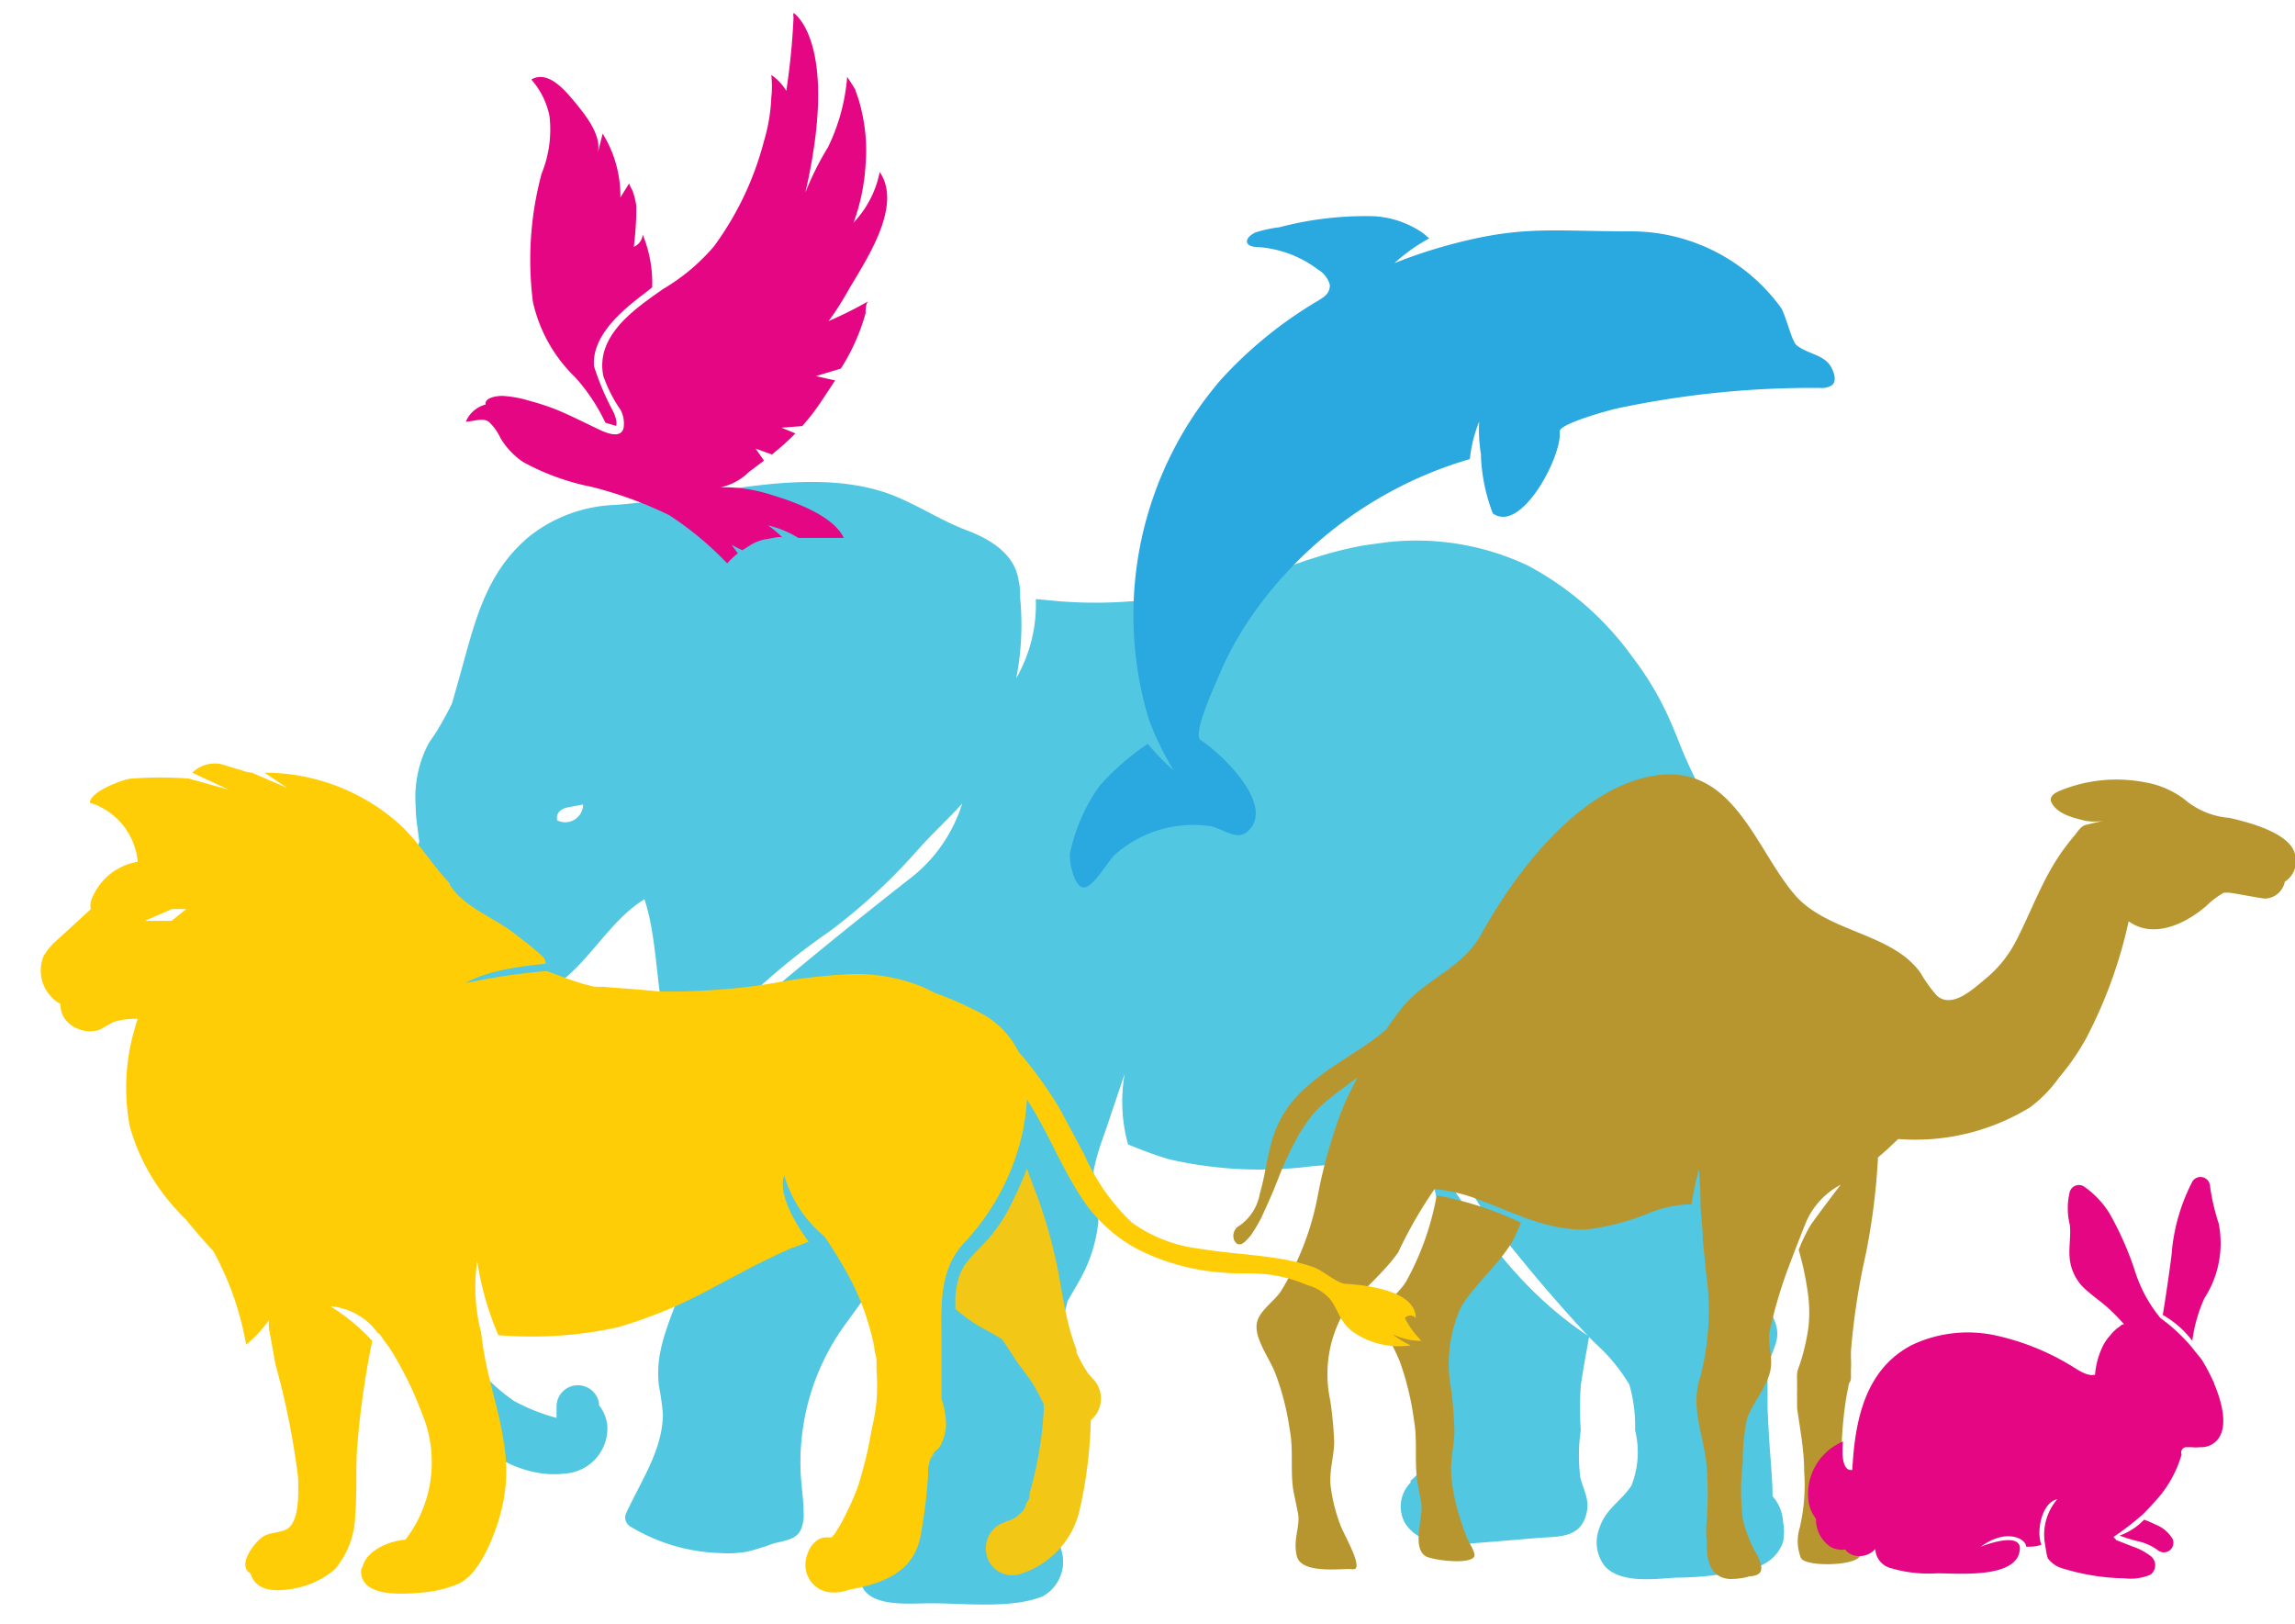 <svg xmlns="http://www.w3.org/2000/svg" viewBox="0 0 100.99 71.47"><defs><style>.cls-1{isolation:isolate;}.cls-2{fill:#51c7e1;}.cls-3{mix-blend-mode:multiply;}.cls-4{fill:#b8962f;}.cls-5{fill:#2aa8e0;}.cls-6{fill:#e50684;}.cls-7{fill:#f3c716;}.cls-8{fill:#ffcd05;}</style></defs><title>Mochii</title><g class="cls-1"><g id="Front"><path class="cls-2" d="M69.56,62.93a14,14,0,0,1,0-1.94c.1-.73.24-1.46.37-2.18-4-2.61-5.82-6.59-6.39-7a3.72,3.72,0,0,0-.77-.36,4.31,4.31,0,0,1,.51,2.16c-.09,1.65,0,3.36,0,5,.07,1.88.62,4.07-.5,5.75a3.88,3.88,0,0,1-.71.8.22.22,0,0,1,0,.08,1.5,1.5,0,0,0-.25,1.77c.58.93,1.81,1,2.76.92s2-.16,3-.25c.83-.08,1.87.06,2.19-.94.23-.7-.07-1.1-.23-1.73A7.74,7.74,0,0,1,69.56,62.93Z"/><path class="cls-2" d="M77.81,41.86c-1-2.35-1.78-4.65-2.89-6.89a.56.56,0,0,0-.06-.2,20.05,20.05,0,0,1-1.07-2.36c-.11-.25-.21-.51-.32-.75a13.65,13.65,0,0,0-1.62-2.73,13.44,13.44,0,0,0-4.65-4.06,11.5,11.5,0,0,0-6.26-1L60,24a17.14,17.14,0,0,0-2.11.53,22.22,22.22,0,0,0-2.61,1c-.84.21-1.67.43-2.52.6a22.72,22.72,0,0,1-3,.33,20.18,20.18,0,0,1-3.11,0l-1.07-.1a6.49,6.49,0,0,1-.86,3.48,12.22,12.22,0,0,0,.17-3.54h0c0-.24,0-.48-.06-.71-.15-1.21-1.26-1.87-2.3-2.26-1.3-.49-2.46-1.33-3.8-1.73-3.64-1.08-8,.38-11.72.62a6.45,6.45,0,0,0-3.7,1.37c-2,1.65-2.44,3.91-3.1,6.23-.1.37-.21.74-.31,1.11-.1.21-.21.42-.32.62s-.24.43-.37.64l-.12.18c-.09.14-.19.27-.27.42a5.11,5.11,0,0,0-.53,2.66c0,.53.09,1,.16,1.57-.05.23-.1.45-.14.68q-1,4.77-1.46,9.6c-.35,3.38-1.23,6.91-.06,10.2,1,2.82,4.31,7.8,8.09,7.34a2,2,0,0,0,1.85-2,1.64,1.64,0,0,0-.37-1v-.08a.94.94,0,0,0-1.87.16l0,.47a8.21,8.21,0,0,1-1.88-.75,8.37,8.37,0,0,1-2.13-2.15c-2.63-3.68-1.52-8.93.19-12.84.77-1.79,2.2-2.17,3.75-3.26s2.43-2.91,3.94-3.82c.54,1.65.51,3.67.89,5.41a2.67,2.67,0,0,0,.33.92.85.85,0,0,0,1.36.19c.38-.47.79-.93,1.19-1.38.08-.08.15-.17.22-.25A28.49,28.49,0,0,1,36.48,41a25.49,25.49,0,0,0,3.86-3.55c.68-.77,1.37-1.39,2-2.09a6.65,6.65,0,0,1-2.21,3.23c-2.86,2.24-5,4-6.5,5.28h0l0,0-.23.2,0,0-.48.41h0l-.27.23-.14.12-.06.05-.13.11-.06,0-.36.3a45.68,45.68,0,0,1-.8,7.08,38.76,38.76,0,0,1-1.13,4.36C29.44,58.23,28.8,59.48,29,61a12.15,12.15,0,0,1,.17,1.21c0,1.61-1,3-1.64,4.43a.47.47,0,0,0,.19.52,8.08,8.08,0,0,0,4,1.18,4.93,4.93,0,0,0,1.15-.06A10.45,10.45,0,0,0,34,67.93c.43-.13,1-.15,1.22-.58a1.57,1.57,0,0,0,.14-.83c0-.44-.06-.87-.1-1.31a10.31,10.31,0,0,1,2.08-7.13c1.12-1.58,1.94-2.42,1.66-4.43a5.69,5.69,0,0,1,.21-2.46A11.94,11.94,0,0,0,37,47.86s2.93,1.5,2.43,4.33c0,0,0,0,0,0,0,.76,0,1.54,0,2.31.11,2.7.79,5.31.95,8,0,.63,0,1.28,0,1.91l-.07.12c-.85,1.37-2.06,2.49-2.43,4.13a1.91,1.91,0,0,0,0,1c.33,1.14,2.26.87,3.16.89,1.45,0,3.52.25,4.87-.32a1.75,1.75,0,0,0,.66-2.35c-.16-.43-.58-.78-.7-1.18a6.91,6.91,0,0,1,.23-2.1,54.27,54.27,0,0,1,.76-6.87l.12-.48c.17-.31.36-.61.53-.92a6.59,6.59,0,0,0,.82-2.55c0-.45,0-.9,0-1.35a1.9,1.9,0,0,0-.2-.71,2.09,2.09,0,0,1,0-.25,10.18,10.18,0,0,1,.45-1.52l.91-2.7a7.07,7.07,0,0,0,.15,3.11c.59.24,1.19.47,1.8.65a17.87,17.87,0,0,0,6.27.31c1-.08,2.08-.17,3.12-.3.48-.06,1-.16,1.43-.18h0a2.41,2.41,0,0,1,1.06.16,1.45,1.45,0,0,1,.59.37h0a13,13,0,0,1,1.4,2c.62.8,1.26,1.59,1.9,2.37s1.55,1.83,2.36,2.71c.18.2.37.4.56.59l.22.21,0,0a7.67,7.67,0,0,1,1.35,1.68,6.57,6.57,0,0,1,.25,2,4,4,0,0,1-.16,2.44c-.44.68-1.12,1-1.41,1.87a1.71,1.71,0,0,0,.25,1.69c.73.77,2.21.54,3.15.49A13.81,13.81,0,0,0,77.09,69a1.75,1.75,0,0,0,1.37-1.14,2.51,2.51,0,0,0,0-.92A1.81,1.81,0,0,0,78,65.84c0-.56-.05-1.13-.09-1.7-.06-.74-.1-1.47-.13-2.21,0-.36,0-.71,0-1.06a4.36,4.36,0,0,1,.08-.95c.07-.27.2-.53.28-.8a1.44,1.44,0,0,0,0-.87,6,6,0,0,0-.41-.89,6.86,6.86,0,0,1-.35-.78c-.5-1.2-1.2-2.75-1.64-4a11.43,11.43,0,0,1-.44-4.16c0-1.48.11-3,.18-4.44s.27-2.81.28-4.22a15.26,15.26,0,0,0,2.55,4.64,4,4,0,0,0,1.29,1c.53.23,1.39.41,1.75-.13C79.82,44.34,78.47,43.49,77.81,41.86ZM24.52,36.1s-.14-.47.5-.58l.64-.12A.79.79,0,0,1,24.52,36.1Z"/><g class="cls-3"><path class="cls-4" d="M60.9,57.85a1.05,1.05,0,0,1,.06-.24c.18-.45.66-.8.91-1.21a12.29,12.29,0,0,0,1.35-3.8,15.11,15.11,0,0,1,3.69,1.19.18.18,0,0,1,0,.07c-.18.39-.32.71-.37.79-.65,1.06-1.63,1.84-2.26,2.88a6.12,6.12,0,0,0-.42,3.63A17.83,17.83,0,0,1,64,62.94c0,.65-.19,1.28-.14,1.94a8.13,8.13,0,0,0,.36,1.83c.1.34.22.67.35,1,.06.14.37.62.31.77-.17.39-1.85.17-2.14,0-.64-.39-.09-1.76-.2-2.35l-.15-.81c-.17-.92,0-1.89-.17-2.84A12.63,12.63,0,0,0,61.63,60C61.43,59.41,60.82,58.52,60.9,57.85Z"/><path class="cls-4" d="M54.44,54a2.17,2.17,0,0,0,1-1.49c.21-.7.29-1.42.48-2.13a4.76,4.76,0,0,1,1.14-2.13C58.23,47,59.76,46.36,61,45.3c.19-.29.39-.56.59-.82,1.07-1.42,2.72-1.8,3.59-3.37,1.52-2.76,4.39-6.56,7.76-7S77.27,37.41,79,39.4c1.46,1.65,4.26,1.64,5.52,3.42a5.83,5.83,0,0,0,.72,1c.68.58,1.62-.33,2.13-.75a5.22,5.22,0,0,0,1.37-1.72c.41-.79.74-1.61,1.14-2.41a11.12,11.12,0,0,1,.85-1.46c.17-.23.34-.46.52-.67s.3-.45.53-.51.55-.13.76-.18a2.32,2.32,0,0,1-.76,0c-.5-.12-1.2-.28-1.48-.76-.15-.24,0-.42.33-.56a6.56,6.56,0,0,1,3.74-.38,4,4,0,0,1,1.74.74,3.48,3.48,0,0,0,2,.83c.82.19,2.66.65,2.88,1.6a1.08,1.08,0,0,1-.45,1.21.91.91,0,0,1-.89.74c-.52-.07-1-.18-1.55-.26h-.24a3.7,3.7,0,0,0-.78.59c-.93.8-2.33,1.45-3.41.67a20.47,20.47,0,0,1-1.86,5.13,10.35,10.35,0,0,1-1.2,1.74,5.84,5.84,0,0,1-1.27,1.31,9.66,9.66,0,0,1-5.81,1.4l-.51.48-.38.33a29.15,29.15,0,0,1-.54,4.27,30.73,30.73,0,0,0-.65,4.25c0,.1,0,.21,0,.31a4.07,4.07,0,0,1,0,.5c0,.11,0,.21,0,.31a.44.44,0,0,1-.09.31l-.12.64A17.14,17.14,0,0,0,81.05,65a7.3,7.3,0,0,0,.18,1.86c.14.51.57,1,.63,1.52s-2.37.6-2.61.18a2,2,0,0,1-.06-1.31,8.24,8.24,0,0,0,.2-2.52c0-.93-.18-1.85-.31-2.77,0-.11,0-.22,0-.33l0-.16v0a1.11,1.11,0,0,1,0-.17c0-.13,0-.25,0-.37s0-.12,0-.18a2.38,2.38,0,0,1,0-.26c0-.18.09-.36.15-.55a9.15,9.15,0,0,0,.35-1.55,6.12,6.12,0,0,0-.06-1.71A12.44,12.44,0,0,0,79.15,55a7,7,0,0,1,.53-1.1c.48-.68,1.32-1.77,1.32-1.77a3.4,3.4,0,0,0-1.51,1.61c-.16.39-.31.78-.44,1.11v0c-.13.34-.26.68-.38,1h0a21,21,0,0,0-.78,2.64c-.14.65.16,1.23,0,1.88s-.72,1.33-1,2a9.17,9.17,0,0,0-.2,2,10.29,10.29,0,0,0,0,2.48,6,6,0,0,0,.65,1.61c.27.59.27.89-.46.91l.09,0a3.12,3.12,0,0,1-.86.11c-.81-.06-1-.75-1-1.45l0-.14a4.61,4.61,0,0,1,0-1.05,16.45,16.45,0,0,0,0-2.22c-.1-1.39-.75-2.62-.3-4a11.54,11.54,0,0,0,.27-4.57l-.15-1.51v0c0-.51-.08-1-.1-1.52h0c0-.85-.07-1.57-.07-1.57A15.68,15.68,0,0,0,74.43,53h-.25a5.52,5.52,0,0,0-1.45.31,10.72,10.72,0,0,1-2.83.78c-1.68.11-3.19-.69-4.72-1.26a7.43,7.43,0,0,0-2.05-.51,19.1,19.1,0,0,0-1.6,2.78C60.8,56.15,59.7,56.93,59,58a5.48,5.48,0,0,0-.46,3.64,17.58,17.58,0,0,1,.17,1.78c0,.65-.22,1.27-.16,1.93A7.31,7.31,0,0,0,59,67.15c.09.27.95,1.75.62,1.89a.44.44,0,0,1-.2,0c-.64,0-2.19.19-2.36-.59s.18-1.29.05-1.91c-.06-.27-.11-.54-.17-.81-.19-.92,0-1.89-.19-2.84a11.54,11.54,0,0,0-.63-2.46c-.23-.61-.91-1.51-.82-2.17a1.09,1.09,0,0,1,.07-.24c.2-.45.74-.81,1-1.21A12.42,12.42,0,0,0,58,52.55a21.81,21.81,0,0,1,1.1-3.83c.18-.43.4-.87.64-1.32l-.33.25c-.43.32-.87.64-1.27,1a4.16,4.16,0,0,0-.72.87,3.75,3.75,0,0,0-.24.36,15.41,15.41,0,0,0-.94,2l-.2.5-.09.21v0q-.21.48-.45,1a6.52,6.52,0,0,1-.48.8l0,0-.12.13-.14.14-.14.09-.1,0h-.06a.67.67,0,0,1-.14-.15A.52.52,0,0,1,54.44,54Z"/></g><path class="cls-5" d="M80.54,16.09c-.31-.48-1-.52-1.47-.89-.23-.16-.47-1.3-.7-1.66a8.16,8.16,0,0,0-6.64-3.36c-3.55,0-4.81-.29-8.23.67a22.29,22.29,0,0,0-2.14.73,7.74,7.74,0,0,1,1.53-1.09l-.24-.21a4.17,4.17,0,0,0-2.49-.77A14.85,14.85,0,0,0,56.3,10a5.57,5.57,0,0,0-1.06.23c-.48.23-.53.62.08.64a4.92,4.92,0,0,1,2.69,1,1.11,1.11,0,0,1,.51.67c0,.39-.26.53-.55.71a18.44,18.44,0,0,0-4.23,3.44,15.86,15.86,0,0,0-3.2,14.92,12.57,12.57,0,0,0,1.11,2.29,8.8,8.8,0,0,1-1.14-1.17,10.85,10.85,0,0,0-2.12,1.85,7.75,7.75,0,0,0-1.3,2.95h0c-.06.31.16,1.5.59,1.52s1.11-1.22,1.4-1.46h0a5.2,5.2,0,0,1,4.16-1.24c.62.12,1.19.68,1.68.22,1.24-1.18-1.27-3.48-2.08-4-.38-.23.56-2.28.7-2.61a14.8,14.8,0,0,1,1.64-3,17.74,17.74,0,0,1,9.5-6.76,6.21,6.21,0,0,1,.41-1.65A6.69,6.69,0,0,0,65.17,20l0,.13a7.91,7.91,0,0,0,.52,2.46c1.27.92,3.09-2.61,2.94-3.61,0-.35,2.39-1,2.73-1.05a41.14,41.14,0,0,1,8.72-.86.85.85,0,0,0,.52-.11C80.86,16.78,80.69,16.32,80.54,16.09Z"/><path class="cls-6" d="M28.7,12.64a5.64,5.64,0,0,0-.42-2.32.63.63,0,0,1-.39.54A13.25,13.25,0,0,0,28,9.08a2.92,2.92,0,0,0-.18-.72s-.15-.27-.13-.3l-.39.63a5.22,5.22,0,0,0-.78-2.81l-.22.87c.2-.78-.53-1.68-1-2.25s-1.2-1.42-1.92-1a3.43,3.43,0,0,1,.8,1.61,5.14,5.14,0,0,1-.35,2.54,14.66,14.66,0,0,0-.38,5.63,6.6,6.6,0,0,0,1.86,3.32,8.26,8.26,0,0,1,1.33,2l.47.14s.09-.15-.12-.62a11.63,11.63,0,0,1-.85-2C26,14.45,28.14,13.13,28.7,12.64Z"/><path class="cls-6" d="M37.32,12.79c.74-1.28,2.43-3.71,1.39-5.22a4.47,4.47,0,0,1-1,2.06l-.15.17a8.91,8.91,0,0,0,.53-2.57A7.47,7.47,0,0,0,37.94,5a6.21,6.21,0,0,0-.29-1c0-.09-.37-.59-.37-.63a8.62,8.62,0,0,1-.84,3.1,13.09,13.09,0,0,0-1,2c1.52-6.64-.52-7.9-.52-7.9a.41.41,0,0,0,0,.19A30.71,30.71,0,0,1,34.6,4a2.16,2.16,0,0,0-.66-.7,4.49,4.49,0,0,1,0,1,7.71,7.71,0,0,1-.32,1.9,13.56,13.56,0,0,1-2.21,4.65,8.83,8.83,0,0,1-2.22,1.86c-1.27.89-3,2.06-2.64,3.84a6.35,6.35,0,0,0,.76,1.49,1.28,1.28,0,0,1,.13.79c-.12.51-.81.2-1.1.06-.61-.29-1.2-.59-1.82-.85a10.71,10.71,0,0,0-1.21-.4,5.06,5.06,0,0,0-1.2-.22c-.24,0-.8.07-.74.38h0a1.31,1.31,0,0,0-.87.75c.37,0,.71-.18,1,0a2.33,2.33,0,0,1,.52.72,3.3,3.3,0,0,0,1,1.06,10.52,10.52,0,0,0,3,1.09,17.38,17.38,0,0,1,3.43,1.25A14.3,14.3,0,0,1,32,24.79a3.23,3.23,0,0,1,.47-.44c-.15-.2-.3-.4-.24-.36a3.61,3.61,0,0,0,.44.22S33,24,33,24a2,2,0,0,1,.67-.27c.11,0,.68-.16.77-.07a4.63,4.63,0,0,0-.64-.54,4.47,4.47,0,0,1,1.33.55h2c-.47-1-2.24-1.61-3.17-1.89a6.91,6.91,0,0,0-2.25-.34,2.44,2.44,0,0,0,1.23-.66l.68-.51-.37-.53.72.26.14-.12a9.71,9.71,0,0,0,.89-.81l-.61-.25.91-.07a9.6,9.6,0,0,0,.84-1.09l.61-.92-.85-.19L37,16.22a9,9,0,0,0,1.09-2.44c0-.12,0-.45.13-.53a17.85,17.85,0,0,1-1.76.88C36.79,13.69,37.06,13.25,37.32,12.79Z"/><path class="cls-6" d="M96.47,59A6.7,6.7,0,0,1,97,57.13a4.45,4.45,0,0,0,.63-3.3,9.5,9.5,0,0,1-.38-1.64.42.42,0,0,0-.77-.21,8.36,8.36,0,0,0-.91,3.09c0,.17-.29,2.18-.4,2.79A4.25,4.25,0,0,1,96.47,59Z"/><path class="cls-6" d="M97.43,60.88c0-.06-.05-.11-.07-.17a8.84,8.84,0,0,0-.46-.86h0l-.09-.12c-.09-.11-.21-.25-.29-.36A7.55,7.55,0,0,0,95.07,58h0a6.16,6.16,0,0,1-1.1-2,13.89,13.89,0,0,0-1.15-2.62,4,4,0,0,0-1.13-1.18.42.42,0,0,0-.61.24,3,3,0,0,0,0,1.45c.06.49-.06,1,0,1.52a2.09,2.09,0,0,0,.73,1.36c.34.31.73.56,1.06.88s.41.41.6.62c0,0-.11,0-.18.09a1.9,1.9,0,0,0-.44.41,2,2,0,0,0-.33.49,3.57,3.57,0,0,0-.33,1.23c-.38.1-.85-.29-1.16-.46a10.86,10.86,0,0,0-3.32-1.29,5.76,5.76,0,0,0-3.57.44c-2.09,1.08-2.52,3.37-2.63,5.5-.46.08-.46-.76-.41-1.25a2.5,2.5,0,0,0-1.5,2.74,1.67,1.67,0,0,0,.31.66,1.45,1.45,0,0,0,.65,1.24,1,1,0,0,0,.64.11l.06.08a.76.76,0,0,0,.54.21.91.91,0,0,0,.72-.31.92.92,0,0,0,.71.85,5.82,5.82,0,0,0,2,.22c.89,0,3.06.2,3.56-.72a.89.89,0,0,0,.09-.45h0c-.13-.65-1.72,0-1.72,0,1.15-.84,2-.34,2,0,.23,0,.45,0,.67-.09-.23-.56,0-1.85.7-2A2.38,2.38,0,0,0,90,68h0s.07.51.12.58a1.23,1.23,0,0,0,.7.45,9.65,9.65,0,0,0,2.66.42,2.27,2.27,0,0,0,1.13-.15.51.51,0,0,0,0-.85,2.69,2.69,0,0,0-.77-.4l-.71-.28,0,0L93,67.63h0a11.8,11.8,0,0,0,1.3-1c.17-.17.33-.34.49-.52A5.09,5.09,0,0,0,96,64a.23.23,0,0,1,.21-.32l.22,0a1.7,1.7,0,0,0,.39,0,.93.93,0,0,0,.49-.11C98.22,63.07,97.73,61.59,97.43,60.88Z"/><path class="cls-6" d="M94.84,67.08a4.25,4.25,0,0,0-.49-.21,2.78,2.78,0,0,1-1.08.7,6.86,6.86,0,0,0,.77.24,2.33,2.33,0,0,1,.91.4.42.42,0,0,0,.65-.5A1.52,1.52,0,0,0,94.84,67.08Z"/><g class="cls-3"><path class="cls-7" d="M48.13,60.71c-.09-.09-.17-.19-.26-.29l0,0,0,0c-.12-.19-.24-.38-.34-.58s-.11-.22-.16-.33l0-.06,0-.06c-.09-.23-.17-.47-.24-.71-.28-.94-.4-1.91-.59-2.86a22.3,22.3,0,0,0-.91-3.22c-.15-.39-.3-.78-.44-1.18a13.62,13.62,0,0,1-.59,1.35,7,7,0,0,1-1.2,1.84c-.86.92-1.24,1.13-1.36,2.45,0,.17,0,.35,0,.53a7.18,7.18,0,0,0,1,.74c.3.17.61.33.9.51l.16.1c.22.32.43.65.66,1l.49.66s0,0,.06.08l.18.28c.16.26.3.55.44.83a1.64,1.64,0,0,0,0,.23,16.11,16.11,0,0,1-.62,3.67c0,.12,0,.25-.09.37s-.09.22-.09.21a2.12,2.12,0,0,1-.11.21v0h0l-.17.16-.13.11a1.36,1.36,0,0,1-.24.13,1.67,1.67,0,0,0-.26.1,1.21,1.21,0,0,0-.8,1.47,1.16,1.16,0,0,0,1.41.83,3.87,3.87,0,0,0,2.64-2.67A19.81,19.81,0,0,0,48,62.49l.1-.09A1.24,1.24,0,0,0,48.13,60.71Z"/><path class="cls-8" d="M62.55,59a4,4,0,0,1-.73-1,.31.31,0,0,1,.48,0c0-1.23-2.22-1.45-3.09-1.51-.34,0-1-.58-1.38-.72a9,9,0,0,0-1.61-.4c-1.13-.18-2.28-.23-3.41-.42a6.43,6.43,0,0,1-3-1.15,9.35,9.35,0,0,1-2.1-3l-1.07-2a17.69,17.69,0,0,0-1.82-2.52l0,0A3.87,3.87,0,0,0,43,44.5a16.07,16.07,0,0,0-1.89-.82l-.39-.2a7.62,7.62,0,0,0-3.37-.61,24.5,24.5,0,0,0-3.31.39c-.72.11-1,.16-1.64.22-.82.08-1.64.13-2.45.15l-.76,0-.17,0c-.83-.09-1.66-.14-2.5-.21l-.21,0-.15,0-.44-.11c-.38-.11-.75-.24-1.11-.38l-.55-.2a27.19,27.19,0,0,0-3.56.53s.79-.61,3.51-.85a.4.4,0,0,0-.1-.29,11.73,11.73,0,0,0-1.12-.92c-.95-.81-2.34-1.22-3-2.27l0-.06c-.8-.84-1.37-1.84-2.23-2.62A8.92,8.92,0,0,0,11.64,34l1,.67L11.08,34a1.43,1.43,0,0,1-.42-.1c-.37-.1-.92-.28-1-.29A1.43,1.43,0,0,0,8.46,34l1.61.75-1.76-.49a16.18,16.18,0,0,0-2.51,0c-.31,0-1.82.55-1.85,1.06a3,3,0,0,1,2.11,2.6,2.64,2.64,0,0,0-2,1.58A.71.71,0,0,0,4,40L2.55,41.33a2.79,2.79,0,0,0-.63.74A1.68,1.68,0,0,0,2.4,44a1.06,1.06,0,0,0,.26.17A1.1,1.1,0,0,0,3,45a1.44,1.44,0,0,0,1.3.34c.27-.1.49-.29.76-.39a3.42,3.42,0,0,1,1-.12c-.06.19-.12.38-.17.57a9.15,9.15,0,0,0-.18,4.16,8.92,8.92,0,0,0,1.93,3.53,7.27,7.27,0,0,0,.54.57c.29.36.6.71.9,1.06l.3.32a13.19,13.19,0,0,1,1.45,4.13,5.29,5.29,0,0,0,1-1.08v.07c0,.09,0,.19,0,.29.11.53.19,1.06.29,1.58a34.25,34.25,0,0,1,1,5c0,.57.08,1.8-.43,2.21-.27.22-.81.16-1.14.39s-1.15,1.24-.53,1.6c.23.76,1,.81,1.72.7a3.85,3.85,0,0,0,2-.88,3.8,3.8,0,0,0,.89-2.42c.1-1.07,0-2.15.11-3.22A38,38,0,0,1,16.38,59a8.86,8.86,0,0,0-1.84-1.52,2.84,2.84,0,0,1,2.1,1.2l.05,0c.06.09.13.18.19.28a5.63,5.63,0,0,1,.36.51c.08.12.15.24.21.35a15.48,15.48,0,0,1,1.1,2.33,5.58,5.58,0,0,1-.71,5.6c-.75.06-1.72.49-1.89,1.2a.3.3,0,0,0-.06.2c0,1.14,1.87,1,2.62.93a5.35,5.35,0,0,0,1.67-.39c.95-.45,1.58-2.12,1.84-3.07a7.19,7.19,0,0,0,.16-3.08c-.14-1-.41-1.91-.65-2.91a16.62,16.62,0,0,1-.36-2h0A7.9,7.9,0,0,1,21,55.49a13.07,13.07,0,0,0,.93,3.26,17.62,17.62,0,0,0,5.27-.35,20.74,20.74,0,0,0,4.19-1.75l1.89-1,.93-.45.44-.2.24-.11.05,0,0,0,.64-.25c-.58-.8-1.36-2.1-1.07-2.92a5.46,5.46,0,0,0,1.77,2.69h0a18.2,18.2,0,0,1,1,1.62,10.77,10.77,0,0,1,.89,2.07,11.61,11.61,0,0,1,.3,1.16c0,.18.07.36.1.55,0,0,0,.16,0,.18s0,.2,0,.3a9,9,0,0,1,0,1.37,8.85,8.85,0,0,1-.19,1.13c-.09.47-.18,1-.29,1.42s-.26,1-.37,1.29a12.25,12.25,0,0,1-.77,1.64l-.21.34,0,0-.15.17h0l0,0,0,0h0l-.31,0c-.57.08-.89.82-.83,1.35a1.2,1.2,0,0,0,1.13,1.07,1.83,1.83,0,0,0,.78-.12c1.36-.24,2.83-.71,3.14-2.33a22.13,22.13,0,0,0,.34-2.7c0-.1,0-.21,0-.31v0a2.62,2.62,0,0,1,.09-.38,1.24,1.24,0,0,1,.1-.2l.1-.16a.81.81,0,0,0,.29-.33,2.2,2.2,0,0,0,.21-.81,3.55,3.55,0,0,0-.2-1.17v-.13c0-.11,0-.22,0-.32s0-.4,0-.6c0-.49,0-1,0-1.45,0-1.55-.14-3.08.94-4.31a10.39,10.39,0,0,0,2.67-5.12,10.91,10.91,0,0,0,.15-1.25c1,1.53,1.62,3.29,2.71,4.76a6.74,6.74,0,0,0,2.22,1.86,9.86,9.86,0,0,0,3.7,1c.66.06,1.31,0,2,.08a6.29,6.29,0,0,1,1.71.47,2,2,0,0,1,1,.62c.31.39.42.9.8,1.26a1.9,1.9,0,0,0,.4.3,3.52,3.52,0,0,0,2.35.47,3.54,3.54,0,0,1-.81-.5l0,0A2.74,2.74,0,0,0,62.55,59Zm-55-18.48H6.37L7.57,40H8.2ZM41,64.12a1.1,1.1,0,0,1,.19-.19C41.15,64,40.9,64.24,41,64.12Z"/></g></g></g></svg>